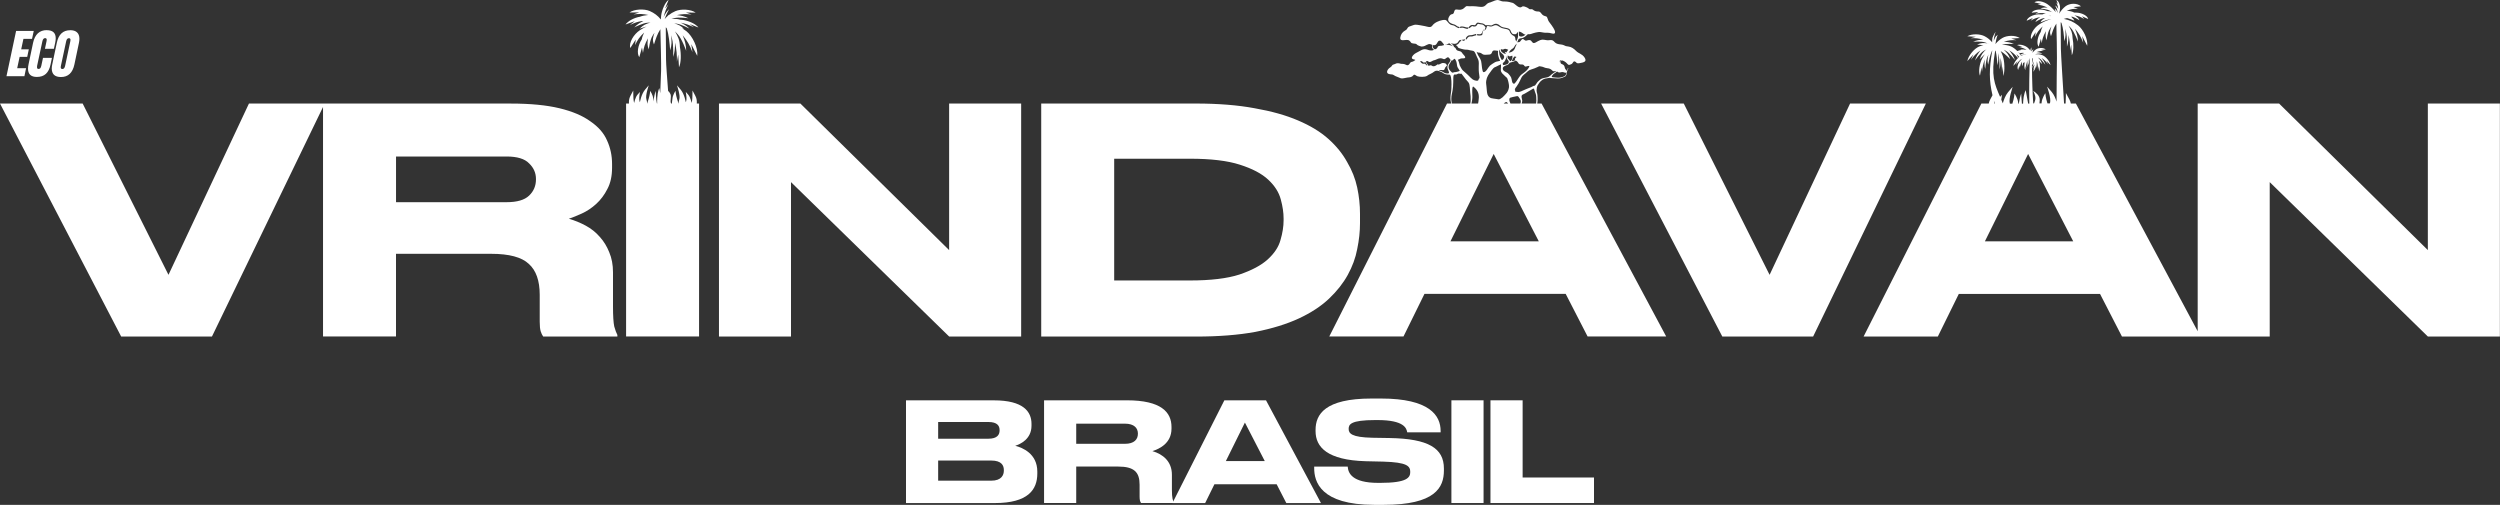 <?xml version="1.0" encoding="UTF-8"?> <svg xmlns="http://www.w3.org/2000/svg" id="_Слой_2" data-name="Слой 2" viewBox="0 0 800 161.55"><rect x="0" y="0" width="800" height="161.55" fill="#333333" stroke="none"/><defs><style> .cls-1 { fill: #fff; } </style></defs><g id="_Слой_1-2" data-name="Слой 1"><g><path class="cls-1" d="M656.57,3.85c.28.14.21.06.21.05-.07-.02-.14-.04-.21-.05ZM658.38,4.18c.03.2.04.12.04.12-.01-.04-.03-.08-.04-.12ZM655.47,4.96c.22.05.45.11.68.18.08,0,.17-.02.26-.02-.14-.02-.37-.05-.74-.12-.06-.02-.13-.02-.2-.03ZM209.16,6.03h.02s-.02,0-.03,0h.01ZM655.73,7.59l.02-.02s0,0,0-.01c0,0-.02.02-.03.03ZM468.17,8.5c-1.18-.18-1.43.54-.71.4.81-.14.8.07,1.59.25.4.11.76.2.83-.25-.02-.09-.05-.09-.13-.11-.63-.04-.45.04-1.12-.2-.18-.04-.29-.07-.47-.09ZM208.63,9.35l.02-.02s0-.01.01-.02c-.01.01-.02.02-.04.04ZM474.67,9.78s.33-.61.14-.38c-.72.85-.33,1.71-1.7,1.55-.47-.05-.47-.18-.42.36.24.02.47.07.71.07.22.02.89-.09.94-.29.14-.5,0-.63.33-1.31ZM486.02,10.12c.02.25.04.5.05.88.02.41,0,.58.43.67.63.13,1.2-.18,1.68-.61-.25.02-.4-.05-.65-.23-.74-.58-1.21-.74-1.52-.7ZM472.24,10.9c-.15.02-.25.05-.38.09-.18.05-.34.11-.53.16-.8.29-1.21-.13-1.87.52l-.16.16c-.33.34-.27.94-.18.88.54-.4.45-.97,1.36-1.04.76.02.8-.07,1.5-.29.13-.04.22-.05.33-.07h.09c0-.07,0-.13-.02-.2,0-.09,0-.14.02-.22h-.16ZM468.73,12.48c-.38.25-.6.25-1.05.25.2.14.62.45.89.32.11-.07.18-.43.16-.58ZM473.89,7.42c-.47-.02-.98-.38-1.34-.02-.63.63-.18.79-1.21.59-1.16-.22-2.08,1.82-.74.72.78-.63.34-.36.76-.27l.31.05c1.05.09.92-.9,1.38-.86.4.05.58.18,1.14.2.6.02.74.49,1.12.81.16.13-.31,1.06-.36,1.26.4-.41.65-.58.78-1.19.22-.95.94.18,2.01-.4,1.3-.7,1.7.2,2.88.67.83.32,2.12.22,2.45.97.29.68.05.4.54.96.65.74,1.14.4,1.29,1.37.02.36-.02.34.16.68.07.13.09.25.09.36.13-.2.24-.4.31-.59.38-.9.34-1.24.31-2.25,0-.07,0-.13-.02-.2v-.05c-.29.22-.43.63-.76.72-.14.02-.87-.02-.96-.11-.27-.29-.45-.47-.58-.86-.43-1.49-2.34-.7-3.46-1.76-.63-.59-1.3-.83-2.12-.38-.81.45-.51.31-1.45.22-.36-.05-.87.04-1,.02-.29-.04-.33-.58-1.52-.65ZM636.03,13.87c.34.1.26.02.26.02-.09,0-.18-.02-.26-.02ZM463.8,13.85c-.53.11-.92.58-1.39.49l.02.04c.85-.13,1.68,0,2.48.43-.11-.16-.27-.29-.49-.43-.2-.14-.42-.32-.62-.52ZM461.83,13.94c-.36-.41-.69-1.1-1.32-.9-.14.04-.2.09-.29.2-.42.49-.51,1.33-1.49,1.22-.07-.02-.15-.04-.24-.05-.07.38-.11.68.18.99.27.29.42.5.78.31.92-.47.24-.92,1.3-1.04.43-.02.53.02.96-.13.13-.04.25-.07.38-.11-.04-.09-.05-.2-.09-.31-.05-.05-.11-.11-.18-.18ZM485.3,13.92c-.2.31-.4.59-.63.86-.18.41-.49.72-.89.92-.15.13-.29.23-.43.38-.2.22-.4.49-.56.79h.02c1.03-.16,1.78-.7,2.06-1.69.07-.27.24-.47.34-.74.05-.18.09-.34.09-.52ZM645.9,16.79s.05.06.08.09l.28-.17-.36.07ZM482.66,15.92c-.45-.11-.87-.43-1.29-.25-.53.27-.47.2-1.03.07-.15-.04-.09.58.16.83.29.27.98.79,1.34.59.02-.02.04-.04.05-.07-.16-.14-.31-.29-.38-.54.16.07.36.16.56.23.04-.07.07-.14.09-.2.04-.04.05-.07.07-.11.13-.22.27-.4.42-.56ZM645.26,17.3h0l-.02-.02v.02ZM647.44,16.9c-.48.01-.88.06-1.32.17.12.16.23.31.34.48.39-.24.75-.39,1.22-.55-.08-.03-.16-.06-.24-.09ZM648.49,17.4c-.49-.06-1.33.15-1.91.31.03.05.06.1.09.15.07-.04.14-.07.2-.09.54-.22,1.08-.35,1.62-.37h0ZM645.27,17.31l.58,1.15c.1-.09.2-.18.31-.26l-.88-.9h0ZM651.07,18.69h0s0,0,0,0h0ZM647.07,18.69s0,.02.02.04c.02-.03.05-.07.07-.1-.03.02-.06.04-.09.06ZM648.06,18.71s-.02.06-.03.09c0,0,.02-.02.02-.02.05-.1.01-.07,0-.07ZM479.85,15.85c-.34.88.07,2.32.56,3.1.07.09.13.2.2.29.33-.16.62-.43.72-.99v-.11c-.13-.59-.42-.77-.85-1.15-.76-.65-.36-.68-.63-1.13ZM482.57,17.76c-.07.23-.18.41-.16.63.04.36.25.47.45.67.13.14.24.34.38.47.07.04.15.05.24-.04.45-.41.58-1.1.47-1.67-.09.02-.2.04-.31.07-.56.22-.72.23-1.07-.13ZM484.68,18.03c-.25.38-.2.22-.38.4,0,.03-.54,1.05-.54,1.06.04.23,1.03-.14,1.14-.2-.2-.29-.18-.45.04-.72.53-.63.52-.13-.25-.54ZM499.39,19.21c-.47-.18-.22,1.64.02.14,0-.07.02-.09-.02-.14ZM650.28,18.63c-.03.48-.05,1.12-.06,1.85.16-.6.29-1.22.25-1.81l-.02.05s-.07-.09-.11-.13c-.02.01-.04.02-.06.04ZM482.4,17.58c-.05.11-.11.22-.15.33-.54,1.24-.52,1.67-1.36,2.3.02.16,0,.4.05.5.11.23.8,0,1.07-.07.16-.05.36-.11.53-.27.13-.13.2-.23.24-.41.07-.34-.13-.61-.29-.77-.16-.16-.29-.32-.33-.65,0-.2.04-.32.13-.54.07-.16.09-.29.11-.42ZM455.22,19.77c-.34-.27-.51-.25-.78-.14.13.25.35.47.58.63.49.34.92-.11,1.14.27.18.29.34.4.63.47-.14-.31-.27-.5-.43-.77-.09-.16-.16-.29-.24-.38-.14.09-.29.18-.51.2-.09,0-.31-.22-.4-.27ZM650.78,19.66c-.16.54-.25.84-.57,1.26v.9c.11-.26.55-1.3.56-1.85,0-.11,0-.2.01-.26,0-.02,0-.04,0-.05ZM22.05,12.22c-.45,0-.75.34-.88,1.01l-1.68,7.83c-.04.17-.06.31-.06.43,0,.4.18.6.53.6.44,0,.73-.34.88-1.03l1.66-7.83c.04-.18.06-.33.06-.45,0-.38-.17-.56-.51-.56ZM479.18,16.24c-.43,0-1.45-.38-1.67.36-.22.68-.53.9-1.29.88-.78-.02-1.3.27-2.01-.29l-.24-.16c-.65-.41-.85.05-1.36-.43-.29-.31.33,1.01.36,1.04.62,1.1,1,1.39,1.12,2.74.04.45.22,2.48.56,2.7.91.13,1.43-1.4,2.15-2.09.38-.36.96-.68,1.38-.95.49-.31.89-.38,1.39-.47.18-.04.33-.07.49-.13-.13-.25-.25-.45-.36-.74-.24-.67-.36-1.17-.36-1.89.02-.4.18-.58-.18-.58ZM465.56,18.84c-.07-.02-.15-.02-.18,0-.29.11-.52.7-.94.5-.09.25-.18.49-.36.74-.33.49-.52.74-.54,1.35-.02.45.27.97.62,1.3.14.14.27.31.4.41.29.25.47.02.8-.04.15-.04.38-.04.56-.05.25-.04.47-.09.71-.18.16-.05.34-.14.51-.2-.13-.2-.23-.41-.4-.63-.54-.79-.42-.83-.6-1.85-.07-.49-.29-.97-.56-1.35ZM464.02,18.93c-.6-.86-.76-.68-1.5-.14-.76.58-.92-.79-2.95.27-.58.29-.74.14-1.29.49-1.3.81-1.2-.38-1.85.07-.24.18-.18.11.09.52.2.29.4.65.58.9.47-.02.72-.31,1.05-.04.83.67,1.88-.49,1.94-.43.42.38,1.03-.52,1.81-.4.72.11.62,0,1.12.67.13-.11-.05.2-.13.29-.49.5-.34.32-.63.99-.05.11-.07.13-.14.22-.18.14-.49.11-.71.07-.29-.04-.78-.05-1.03.13.02.02.6.14.67.16.18.07.33.14.49.22.54.25.74.52,1.39.58.54.04.92.05.69-.56-.18-.49-.47-.94-.45-1.46.04-.58.22-.94.58-1.39.25-.36.34-.59.45-.92-.02-.02-.04-.05-.07-.07-.04-.05-.07-.11-.11-.16ZM10.25,12.43h-2.75l-.72,3.35h2.44l-.51,2.42h-2.43l-.78,3.62h2.84l-.53,2.57H2.07l3.08-14.49h5.65l-.55,2.53ZM22.47,9.66c.96,0,1.69.23,2.18.7.51.47.76,1.15.76,2.05,0,.4-.05.83-.14,1.27l-1.46,6.94c-.57,2.69-2.01,4.03-4.31,4.03-.96,0-1.7-.23-2.2-.68-.49-.47-.74-1.15-.74-2.05,0-.38.05-.81.16-1.3l1.46-6.94c.56-2.68,1.99-4.01,4.29-4.01ZM14.97,9.66c1.91,0,2.86.86,2.86,2.59,0,.38-.05.84-.16,1.38l-.43,1.99h-2.86l.51-2.42c.04-.18.06-.34.06-.47,0-.35-.17-.53-.51-.53-.44,0-.73.34-.88,1.01l-1.68,7.83c-.03.1-.04.25-.04.43,0,.4.16.6.49.6.22,0,.4-.08.55-.23.14-.17.25-.42.33-.76l.55-2.57h2.86l-.45,2.14c-.27,1.32-.77,2.32-1.48,2.98-.71.66-1.68.99-2.9.99-.94,0-1.64-.22-2.12-.66-.47-.44-.7-1.1-.7-1.97,0-.47.05-.93.16-1.38l1.46-6.94c.29-1.34.8-2.34,1.54-3.02.74-.68,1.69-1.01,2.84-1.01ZM499.28,23.16c-.74.2-.94-.4-1.09-.25-.4.38-.6.47-1.03.76-.2.16-.71.76-.58.97.07.11,1.74.22,1.97.23.65.02,1.45-.16,2.14-.52.38-.18.47-.67.51-.95.02-.07.02-.14.04-.18-.2.11-.51.04-.72-.04-.27-.09-.31-.11-.63-.13q-.31.02-.6.11ZM467.34,12.75c-.89.22-.49,1.28-2.03,1.28-.42-.04-.71-.11-1.1-.18.11.07.24.16.4.25.36.22.56.54.65.9.25.16.51.31.62.61.38.99,1.34.41,1.94,1.24.29.41.24.4.65.81.54.58.62,1.04-.31,1.01-1.12-.04-1.01.38-1.65.45.16.27.29.58.38.92.27,1.04.14.78.63,1.66.47.86.74.95,1.34,1.49.42.4.78.65,1.19,1.1.36.38.78.81,1.21,1.12.42.32,1.79.74,1.88.09.09-.76.53.25.16-1.91-.02-.13-.04-.25-.05-.38-.02-.23-.04-.45-.05-.68-.04-.81.02-1.53.02-2.32-.02-.85-.18-1.17-.56-1.91-.23-.45-.32-.76-.52-1.19-.47-1.04-.85-.81-1.67-1.01-.89-.2-.69-.22-1.59-.22-.36,0-1.97-.41-2.19-.58-.31-.25-.16-.49-.81-.88,1.07-.25,1.09-1.08,1.54-1.24.47-.2.36.14-.07-.43ZM485.28,19.52c-.34-.18-.18-.13-.62.07-.31.14-.54.23-.87.29-.09.02-.2.04-.29.07-.71.18-.49.45-.91.7l-.2.11c-.38.18-1.12.34-1.41.79l-.04.09c-.14.5.04.77.27.99.2.18.38.29.63.41.36.18.67.33.94.67.24.29.6.67.76,1.03.33.68.15,1.98.96,2.07.36-.09,1.3-1.62,1.5-1.94.65-1.01,1.07-1.15,1.99-1.86.58-.45,1.09-1.03,1.38-1.69.22-.5-.94-.02-1.11-.02-.62.04-.36-.72-1.36-.67-1.23.05-.8-.63-1.65-1.12ZM493.16,21.27c-.78-.09-.51-.14-1.23.22-.67.32-1.23.52-1.96.74-.54.16-.76.29-1.18.67-.74.79-1.49,1.04-1.97,2.02-.31.61-.54,1.19-.89,1.8-.11.18-.22.34-.33.5-.05.09-.11.18-.18.29-.14.18-.91,1.15-.62,1.21.2.05-.02.2-.02.4.05.29.8.32,1.07.34.47,0,1.39-.43,1.96-.7.52-.25.9-.36,1.41-.58.54-.22.85-.29,1.36-.61.42-.29.4.22.98-.68.13-.2.18-.31.33-.49.07-.07.13-.14.18-.22,1.18-1.21,1.52-1.12,2.99-1.42.96-.22,1.18-.86,2.05-1.39,1.67-.99.34-.49.04-.56-.6-.13-.58-.85-2.06-.99-.91-.09-1.14-.45-1.92-.54ZM480.32,20.58c-.38.18-.76.32-1.14.54-.98.58-.89.13-1.81,1.31-.29.36-.56.72-.81,1.12-.31.49-.38.5-.63,1.12-.05.11-.09.22-.13.31-.38,1.35-.27,1.4-.13,2.74.22,1.93-.02,3.65,2.28,3.83,1.72.14,1.56.63,2.86-.4,1.03-1.03,1.79-1.64,2.05-3.13,0-.09,0-.18.02-.25.02-.54-.02-.58-.09-1.01-.05-.36-.14-.68-.24-1.03-.29-1.12-.4-.76-.98-1.41-.29-.34-.63-.56-.92-.9-.58-.79-.36-1.08-.33-2.23,0-.2.02-.41,0-.61ZM641.16,15.87c1.06,1.02,1.54,1.48,2.12,3.05-.96-.91-1.96-1.9-3.07-2.58.25.47.48.99.68,1.56.58,1.66.72,4.72.19,6.42l-.2-3.11-.25,1.91c0-1.82-.1-2.88-.44-4.61,0,1.48-.03,2.35-.33,3.75,0-.03.05-3.13-.3-4.43-.11-.42-.17-.69-.21-.86.13,1.59.2,2.3-.15,3.92-.14-1.56-.25-3.22-.61-4.69-.05.03-.1.06-.15.09-1.38,8.04-.19,10.59,1.59,14.7l.6-.67s-.14.77-.22,1.57c.16.38.32.77.49,1.18.28-1.03.81-2.51,1.66-3.54,1.38-1.65,1.49-1.72,1.5-1.72-.01.04-1.37,3.81-.93,5.22.01.05.03.09.04.14h.79c.24-.82.49-1.72.55-2.22.12-1.04.12-1.05.12-1.04,0,0,1.06,1.53,1.19,2.95,0,.1.02.21.03.32h.17c.01-.09.03-.19.05-.29.36-2.12.72-2.97.72-2.97,0,0,.08,1.84.22,3.25h.38c0-.22.02-.45.03-.7.16-2.49.79-3.59.8-3.61,0,.04.55,2.82.79,4.3h.37c-.11-3.79.02-11.79.19-14.55v-.04c-.26.71-.29,1.52-.34,2.28-.27-.71-.25-1.03-.2-1.75.04-.15,0-.12,0-.12,0,.04,0,.08,0,.12-.02.08-.05.2-.11.4-.18.59-.07,1.99-.07,1.99-.23-.61-.28-1-.32-1.66-.18.79-.21,1.26-.16,2.07l-.22-.84-.05,1.39c-.3-.55-.37-1.45-.25-2.18-.04-.16-.06-.3-.06-.44-.14.14-.28.28-.42.43-.13.51-.18.99-.18.99-.09-.23-.14-.43-.17-.63l-.04.04s.02-.07.03-.1c-.02-.26,0-.53.06-.88-.46.81-.61,1.29-.73,2.08l-.14-.79-.39,1.39c-.45-.65-.12-2,.58-2.82.16-.19.33-.37.51-.54l-.08-.08c-.71.55-1.15,1.03-1.76,1.87l.55-1.2-1.35,1.5c.17-.87.79-1.83,1.5-2.51-.89-1.07-1.59-1.7-2.81-2.49.87,1.09,1.34,1.78,1.84,3.14-.02-.02-1.79-2.37-2.91-2.95-.35-.18-.57-.31-.71-.39ZM638.06,32.18c.01.34.03.67.05.96h.21c-.09-.32-.18-.64-.27-.96ZM490.64,28.33c-.07.02-.4.25-.49.31-.67.38-1.3.79-1.97,1.17-.11.07-.23.13-.36.2-.2.11-.44.2-.62.29-.38.22-.34.68-.25,1.06.16.68.24.83.05,1.53-.02.09-.05.18-.08.25h4.63c.04-.33.08-.65.08-.97-.02-.65,0-1.68-.25-2.27-.11-.29-.22-.5-.29-.83-.05-.18-.18-.79-.45-.74ZM485.59,30.76c-.09-.02-.56.07-.67.11-.56.11-1.14.22-1.67.41-.24.13-.25.38-.27.61-.01.38.16.84.37,1.24h3.19c.22-.65.16-1.02-.26-1.64-.14-.22-.42-.7-.69-.74ZM482.24,32.76c-.2-.14-.25-.18-.45-.05-.27.16-.48.29-.61.43h1.43c-.13-.15-.25-.28-.37-.38ZM471.54,27.75c-.09-.05-.15-.07-.24.02-.2.22-.2,1.44-.18,1.76.04.52.05.95.04,1.46,0,.45-.06.77-.11,1.22-.05.3-.11.62-.19.92h2.13c.04-.24.08-.48.12-.7.25-1.64.2-2.88-1-4.16-.14-.13-.45-.43-.58-.52ZM467.03,23.55c-.56-.11-.76.34-1.18.31-.11,0-.24-.04-.33-.04-.05,0-.09,0-.13.04-.31.16-.33.74-.33,1.03.02.99-.05,1.93-.09,2.92-.04.74-.24,1.59-.38,2.32-.11.49-.15.85-.16,1.35-.04.47.02.76.09,1.22.03.16.05.3.07.43h5.9s0-.03,0-.04c.09-.41.11-.63.13-1.04.05-.83-.05-1.67-.16-2.48-.07-.54-.05-1.03-.11-1.55-.05-.58-.13-1.33-.53-1.76-.27-.29-.51-.54-.76-.86-.47-.59-.92-1.24-1.39-1.84-.05,0-.09,0-.13.02-.25.07-.29.04-.53-.02ZM126.73,64.7h35.37c3.34,0,5.75-.7,7.21-2.1,1.47-1.4,2.2-3.14,2.2-5.21v-.1c0-1.94-.73-3.61-2.2-5.01-1.4-1.47-3.81-2.2-7.21-2.2h-35.37v14.63ZM635.17,77.22h28.26l-14.43-27.96-13.83,27.96ZM464.15,77.22h28.26l-14.43-27.96-13.83,27.96ZM356.54,89.75h24.25c6.61,0,11.89-.63,15.83-1.9,3.94-1.34,6.95-2.94,9.02-4.81,2.14-1.94,3.51-4.01,4.11-6.21.67-2.27,1-4.38,1-6.31v-.6c0-1.87-.3-3.91-.9-6.11-.6-2.27-1.94-4.38-4.01-6.31-2.07-1.94-5.11-3.54-9.12-4.81-3.94-1.27-9.25-1.9-15.93-1.9h-24.25v38.98ZM657.99,0c.71.18,1.26,1.44,1.22,2.54-.02.6-.12,1.21-.28,1.83.55-.94,1.22-1.72,2.01-2.34,1.33-1.04,3.7-1.15,4.99,0l-2.43.22,1.46.6c-1.41-.09-2.24.02-3.6.6.97.06,1.6.16,2.42.59.22,0,.44,0,.66,0,1.7.04,3.57.96,3.78,2.05l-1.98-.89.71.89c-1.01-.62-1.71-.91-3.12-1.19.82.51,1.25.84,1.61,1.6-.02-.01-1.59-1.07-2.75-1.25.14.07.29.16.46.26-.1.02-.22.03-.32.05.44.24.72.51.99,1.06-.74-.3-1.51-.62-2.36-.84-.35.07-.7.16-1.05.27,1.67.28,3.19.97,4.57,2.06,1.69,1.33,3.19,4.41,2.93,6.54l-1.61-3.1.34,2.14c-.75-1.88-1.34-2.93-2.64-4.49.61,1.53.89,2.46.94,4.11,0,0-1.19-3.28-2.32-4.41-.35-.35-.57-.58-.7-.74.87,1.55,1.27,2.25,1.32,4.15.37,1.89.33,4.16-.25,5.35l-.21-3.34-.36,1.87c.02-1.9-.08-3.05-.5-5.01-.02,1.55-.08,2.44-.5,3.75,0,0,.11-3.24-.31-4.76-.13-.48-.21-.78-.25-.97.15,1.71.22,2.48-.26,4-.17-1.92-.31-3.97-.93-5.88-.08-.07-.16-.14-.25-.2.02,2.3.06,6.66.06,8.44,0,1.4.71,12.69,1.02,17.58h.49c.1-1.21.1-3.36.1-3.38l1.12,2.09c.23.43.38.87.46,1.29h1.62l38.97,72.86V33.13h26.05l47.6,46.9v-46.9h23.05v74.55h-23.05l-50.6-49.4v49.4h-47.29l-7.01-13.63h-45.19l-6.71,13.63h-23.75l37.68-74.55h2.36c.09-.43.23-.87.47-1.3l.73-1.36c-1.12-4.75-1.11-8.3-.09-14.2l-.02-.14c-.69,1.48-.98,3.07-1.29,4.56-.31-1.24-.18-1.86.09-3.24.12-.34.05-.25.05-.25-.02.09-.03.17-.05.25-.06.15-.15.4-.32.78-.53,1.21-.7,3.83-.7,3.83-.28-1.08-.26-1.8-.14-3.05-.55,1.57-.75,2.49-.89,4.03l-.17-1.52-.48,2.69c-.55-1.26-.15-3.88.7-5.47.27-.5.56-.97.87-1.41-.57.52-1.12,1.09-1.66,1.64.53-1.6,1-2.08,2.03-3.13.3-.2.19-.2.19-.2-.07.07-.13.13-.19.2-.13.09-.35.23-.7.42-1.11.62-2.82,3.06-2.82,3.06.46-1.39.91-2.09,1.75-3.21-1.35.94-2.04,1.66-3.07,3.03l.8-1.72-1.95,2.14c.37-1.88,2.25-4.05,3.82-4.69.44-.18.88-.31,1.33-.4-.69-.1-1.37-.16-2.04-.22,1.37-.58,1.99-.52,3.36-.39-.15-.05-.38-.12-.74-.26-1.15-.45-3.85-.25-3.86-.25,1.19-.51,1.94-.6,3.23-.66-1.52-.44-2.45-.53-4.02-.46l1.63-.45-2.71-.17c1.44-.87,4.1-.79,5.58,0,.94.5,1.73,1.15,2.37,1.93,0-.54,0-1.13.1-1.45.2-.69,1-1.93,1-1.93,0,0-.5,1.65-.55,2.29q-.05.64-.05.64s.4-1.15.72-1.47c.32-.32.55-.5.56-.5,0,.01-.4.97-.56,1.97-.06.39-.12.74-.18,1.02.61-.78,1.35-1.42,2.21-1.94,1.48-.89,4.14-.97,5.58,0l-2.71.18,1.64.51c-1.58-.08-2.51.02-4.02.5,1.29.06,2.04.17,3.23.73-.03,0-2.68-.22-3.84.27.9-.05,1.8.09,2.71.42.72.26,1.52.84,2.21,1.56.41-.17.85-.29,1.29-.35-.23-.05-.4-.08-.4-.08.8-.16,1.28-.1,2.09.06-.9-.54-1.47-.75-2.46-.95l1.07-.05-1.68-.54c.99-.37,2.65.11,3.49.89.29.27.54.56.77.86.02-.06.05-.12.08-.18-.08-.34-.17-.67-.17-.67,0,0,.13.22.26.47.18-.38.39-.73.39-.74,0,.01-.15.56-.25,1.04.05.11.09.22.12.31,0,0,0,.02,0,.02.07-.15.14-.3.21-.37.2-.22.35-.34.35-.34,0,.02-.21.56-.32,1.18.31-.42.66-.76,1.06-1.06.85-.62,2.38-.68,3.21,0l-1.56.13.94.35c-.9-.05-1.44.01-2.32.35.74.05,1.17.12,1.86.51,0,0-1.56-.16-2.22.19-.04.02-.07.04-.1.05.76-.14,1.53-.06,2.31.24,1.05.4,2.33,1.87,2.61,3.17l-1.34-1.45.56,1.18c-.71-.93-1.18-1.41-2.09-2.04.57.76.89,1.24,1.21,2.2,0,0-1.17-1.65-1.92-2.06-.23-.13-.38-.21-.47-.27.7.71,1.02,1.03,1.4,2.14-.35-.35-.71-.73-1.09-1.07.41.95.49,2.51.07,3.4l-.16-1.73-.2,1.06c0-1.01-.08-1.6-.36-2.56,0,.82-.02,1.3-.27,2.08,0,0,0-.24,0-.57-.15.69-.49,1.43-.92,1.83l.42-1.33-.48.73c.23-.57.37-.96.46-1.46-.01-.09-.02-.19-.04-.28-.2.44-.37.75-.71,1.17,0,3.56.19,8.49.4,11.29h.26c.24-.59.44-1.2.44-1.64,0-1.17-.71-2.34-.72-2.35.02,0,1.44.79,1.91,1.96.27.65.17,1.35.1,2.03h.66c.01-.11.02-.22.03-.32.12-1.41,1.19-2.95,1.19-2.95,0,0,.02.11.12,1.04.06.51.3,1.4.55,2.22h.79s.03-.09.04-.13c.44-1.41-.94-5.22-.94-5.22,0,0,.06,0,1.5,1.72.73.88,1.22,2.1,1.53,3.07.02-4.28.07-12.16.12-13.97.04-1.76-.1-7.62-.19-11-.87,1.32-1.29,2.71-1.72,4.03-.48-1.2-.28-1.79.15-3.12.19-.33.08-.24.08-.24-.03.08-.05.16-.08.24-.09.15-.23.38-.48.75-.79,1.16-1.06,3.66-1.06,3.69-.42-1.04-.39-1.73-.22-2.93-.85,1.51-1.14,2.4-1.35,3.87l-.26-1.46-.73,2.58c-.75-1.08-.34-3.2.67-4.73.09-.57.3-1.1.63-1.79-1.26,1.2-1.8,1.97-2.44,3.32l.18-1.48-1.46,2.26c-.44-1.39.89-3.63,2.59-4.72,1.18-.76,2.48-1.34,3.92-1.72-1.35.16-2.46.64-3.52,1.06.35-.72.73-.97,1.44-1.28-.08,0-.16.01-.25.02.05-.05.09-.09.14-.13-.04,0-.08,0-.12.02-1.17.14-2.82,1.25-2.83,1.26.37-.76.79-1.09,1.61-1.6-1.41.28-2.12.57-3.12,1.19l.71-.89-1.98.89c.21-1.08,2.09-2.01,3.78-2.05.41,0,.81,0,1.23.03.31-.15.66-.25,1.12-.36-1.43-.16-2.2-.1-3.34.19l.95-.63-2.16.25c.54-.97,2.61-1.28,4.24-.81.28.08.55.17.83.28.41-.01.83.1,1.45.27-.13-.06-.33-.17-.64-.36-1.01-.59-3-.7-3.03-.7.76-.38,1.31-.39,2.27-.3-1.29-.62-2.03-.82-3.21-.93l1.11-.28-2.12-.48c.84-.73,2.9-.34,4.26.65.95.68,1.81,1.52,2.59,2.51-.11-.39-.24-.75-.36-1.11.57.31.68.63.92,1.33-.01-.09-.03-.24-.04-.49-.05-.77-.74-1.9-.74-1.9.49.27.7.56,1.01,1.12-.13-.93-.3-1.4-.67-2.08l.56.5-.51-1.32ZM566.27,87.95l25.75-54.81h24.25l-36.07,74.55h-29.06l-38.78-74.55h26.45l27.46,54.81ZM477.12.67c.89-.27,1.68-.88,2.55-.59.98.31.78.4,1.92.4.72-.02,1.81.22,2.5.45.72.23,1.94,1.98,2.88,1.26.47-.38,1.07-.02,1.61.18.63.25.71.67,1.23.59.89-.11.67.34,1.5.59,1.03.32,1.2-.22,1.94.79.85,1.17,1.61.51,1.88,1.35.29.9.31.97.91,1.75.43.56,1.81,2.38,1.56,3.06-.09.16-.13.22-.33.27-.45.09-1.3-.32-2.03-.29-1.1.04-1.27-.07-2.28-.22-.78-.13-2.24.32-3,.59-.56.2-.98,0-1.14.16-.4.36-.51.5-.96.83-.58.34-.72.34-1.36.45-.25.04-.49.11-.62.38l-.02.04c-.05.13-.09.25-.15.38-.05.14-.13.29-.2.43.22-.02.44.02.65-.05.29-.09.49-.47.69-.7.4-.49.58-.29,1.01.05.34.22.42.25.8.11,1.5-.43,1.32.49,1.97.81.4.18,1.2-.38,1.54-.58,1.23-.63,1.41-.52,2.66-.32,1.03.18,1.63-.32,2.35.32l.31.32c.85.9,2.01.58,2.9.97.81.36.54.32,1.47.43,1.01.13,1.77.67,2.46,1.39.85.9,1.92.9,2.74,2.14.92,1.4-.44,1.57-1.47,1.78-1.25.29-1.11-.38-1.67-.52-.61-.16-.45.61-1.19.9-.42.09-.6.34-.87.13-.47-.32-.49-.63-1.25-1.06-.16-.09-.6-.31-.8-.32-.31-.02-.54.67-.4.88.31.5,1,.23,1.27,1.21.09.83.43.72.69,1.31l.02-.09.05-.16c.25-.79.53-.85.42-.65-.25.43-.23.52-.38.97-.16.41-.09.65-.2,1.03-.11.34-.2.56-.58.74-1.3.58-1.72.63-3.1.5-.2-.02-1.16-.05-1.32-.09-.63-.13-.45-.04-1.05.05-.27.04-.54.09-.82.14-.52.13-1.34.65-1.77,1.26-.24.31-.4.58-.6.9-.24.47-.34,1.1-.34,1.62s.11.65.22,1.1c.11.52.16,2.05.07,2.59-.03.17-.05.33-.07.49h1.38l39.88,74.55h-25.15l-7.01-13.63h-45.19l-6.71,13.63h-23.75l37.68-74.55h1.32c-.05-.35-.12-.67-.19-1.03-.05-.43-.04-1.19.02-1.64.05-.52.14-1.03.2-1.55.05-.47.05-.85.05-1.31,0-.2.02-.36.02-.56,0-.67-.02-1.62-.14-2.25-.07-.29-.16-.9-.54-.92-.16.02-.24.04-.4.02-.52-.04-.94-.11-1.38-.38-.23-.16-.42-.29-.69-.43-.18-.09-.34-.16-.54-.22-.69-.23-1.14-.4-1.78.02-.43.34-.78.56-1.29.79-.63.27-.56.29-1.09.63-.65.41-2.43.36-3.11.09-.43-.18-.89-.68-1.12-.4-.58.74-1.09.74-1.99.83-.69.07-1.52.4-2.12.25,0,0-1.63-.65-1.72-.7-1.12-.59-.49-.45-1.81-.61-1.56-.22-.78-1.64.13-2.18.67-.4.43-.79,1.1-.95.65-.14.74-.45,1.47-.38.63.05.63.22,1.48.2,1.12.09,1.29.86,2.01.13.04-.05.07-.11.13-.18.49-.86.72-.4,1.38-.86.2-.14.33-.27.47-.34-.05-.05-.11-.09-.2-.11-.47-.09-1.14-.23-.87-.86.07-.2.24-.4.38-.58.6-.65,1.2-.79,1.94-1.24,1.07-.63,1.67-.9,2.97-.38.45.16,1.29.22,1.7-.07-.2-.45-.76-.31-.56-1.42.02-.05.04-.13.05-.18-.42-.14-.83-.34-1.16-.23-.52.18-.8.34-1.29.59-.31.16-.71.2-1.07.18-.11,0-.96-.32-1.11-.4-.52-.34-.34-.49-1.12-.54l-.25-.02c-1.01-.09-.72-.45-1.34-.94-.91-.7-3.15.7-2.88-1.06.14-.92.69-1.71,1.52-2.16,1-.5.51-1.08,1.63-1.37.61-.16,1.05-.47,1.67-.5.45-.04,2.59.36,3.08.47.89.18,1.76.63,2.34-.18.69-.97,2.08-1.55,3.22-1.76,1.47-.25,1.3.25,2.08,1.03.71.72.96.47,1.65.74.29.09,1.54,1.17,1.68.67.09-.36-.27-.23-.63-.45-.69-.43-.44-.43-1.3-.68-1.21-.36-2.08-1.03-1.38-2.34.78-1.51,1.34-.23,1.68-1.73.38-1.48,1.69.29,3.21-1.15.92-.86.63-.49,1.76-.52.83-.04,1.21-.02,2.03.04,1.07.09,2.15.47,2.99-.31.81-.77.65-.72,1.78-1.04ZM382.59,33.13c7.21,0,13.49.5,18.84,1.5,5.41.94,10.05,2.24,13.93,3.91,3.94,1.67,7.18,3.64,9.72,5.91s4.54,4.74,6.01,7.42c1.54,2.61,2.61,5.31,3.21,8.12.6,2.81.9,5.61.9,8.42v3.01c0,2.67-.3,5.44-.9,8.32-.53,2.81-1.54,5.54-3.01,8.22-1.47,2.67-3.47,5.21-6.01,7.62-2.54,2.4-5.75,4.51-9.62,6.31s-8.52,3.24-13.93,4.31c-5.41,1-11.76,1.5-19.04,1.5h-49.5V33.13h49.4ZM303.72,80.03v-46.9h23.05v74.55h-23.05l-50.6-49.4v49.4h-23.05V33.13h26.05l47.6,46.9ZM212.93,2.6l.94-1.18c-.71,1.39-1.07,2.31-1.5,4.01.58-1.13.96-1.76,1.73-2.49,0,.02-.98,1.8-1.4,3.17.28-.34.58-.65.9-.94.13-.15.27-.3.44-.46l-.05.13c.63-.51,1.34-.93,2.13-1.27,1.79-.77,4.9-.64,6.51.47l-3.18-.04,1.87.65c-1.83-.21-2.93-.19-4.74.18,1.49.17,2.37.34,3.72,1.02,0,0-3.15-.46-4.54-.04-.43.13-.71.2-.89.24,1.17-.02,1.87-.04,2.77.25.12,0,.23.01.35.02,1.94.12,4.63,1.25,5.52,2.49l-2.78-1.1,1.34,1.04c-1.51-.75-2.49-1.11-4.25-1.49,1.24.61,1.92,1.01,2.79,1.89-.02,0-2.56-1.35-3.97-1.56-.45-.07-.73-.12-.9-.15,1.45.53,2.1.76,3.11,1.78-.2-.07-.41-.15-.61-.22.47.29.93.61,1.39.97,2.01,1.61,3.79,5.33,3.49,7.9l-1.92-3.74.4,2.59c-.89-2.28-1.59-3.54-3.14-5.43.73,1.85,1.07,2.97,1.12,4.97,0,0-1.41-3.97-2.75-5.33-.42-.42-.67-.7-.83-.89,1.04,1.87,1.51,2.72,1.57,5.01.43,2.29.39,5.03-.29,6.47l-.25-4.04-.42,2.26c.03-2.3-.09-3.69-.59-6.07-.02,1.87-.1,2.94-.59,4.54,0,0,.13-3.92-.37-5.76-.16-.58-.25-.95-.3-1.18.18,2.07.26,3-.31,4.84-.2-2.32-.37-4.8-1.11-7.11-.1-.08-.19-.17-.29-.25.03,2.78.08,8.37.08,10.22,0,1.44.36,6.28.66,10.11.29.27.58.62.75,1.02.39.98-.2,2.09.19,3.01,0,0,0,0,0,.01h.25c.08-.51.16-1.09.21-1.6.1-1.17.96-2.44.97-2.46,0,0,0-.05.1.87.08.77.66,2.59.86,3.19h.04c-.01-.24,0-.7.24-1.45.35-1.17-.75-4.31-.77-4.36,0,0,.11.07,1.23,1.43,1.17,1.42,1.58,3.91,1.59,3.95,0,0,.11-.03.21-.77.1-.77-.2-2.49-.21-2.51,0,0,.05.06.77.87.77.87,1.08,2.67,1.08,2.67l.15-.62c.15-.61.15-3.38.15-3.38l.92,1.74c.46.86.51,1.75.45,2.43h.73v74.55h-23.35V33.13h.92c-.06-.68,0-1.56.45-2.43l.92-1.74s0,2.77.15,3.38l.15.62s.31-1.8,1.07-2.67l.77-.87s-.31,1.75-.21,2.51c.11.77.21.77.21.77,0-.04.42-2.52,1.59-3.95,1.18-1.44,1.23-1.43,1.23-1.43-.01.04-1.12,3.19-.77,4.36.23.75.25,1.21.23,1.45h.04c.2-.6.77-2.42.86-3.19.1-.92.1-.87.1-.87.01.02.87,1.29.97,2.46.03.29.06.6.1.92.01-.27.04-.57.1-.89.3-1.77.59-2.48.59-2.48,0,0,.12,3.01.35,3.83.02.07.04.14.06.21h.07c-.02-.48-.02-1.12.03-1.91.13-2.1.65-3.01.65-3.01,0,0,.14.75.3,1.62.11-2.55.23-5.58.27-7.16.06-2.13-.12-9.22-.23-13.31-1.04,1.59-1.53,3.28-2.05,4.87-.57-1.44-.34-2.16.17-3.76-.1.18-.28.46-.57.89-.94,1.4-1.25,4.42-1.26,4.46-.5-1.26-.47-2.09-.26-3.55-1.01,1.83-1.35,2.9-1.6,4.69l-.31-1.77-.87,3.12c-.89-1.3-.4-3.87.8-5.72.11-.7.36-1.32.76-2.17-1.5,1.45-2.14,2.38-2.9,4.01l.21-1.78-1.74,2.73c-.53-1.69,1.06-4.39,3.07-5.71.67-.44,1.38-.83,2.12-1.17-.75.2-1.49.45-2.21.68,1.22-1.23,1.92-1.46,3.45-1.96-.18.02-.47.05-.91.06-1.45.06-4.27,1.51-4.27,1.51.99-1.01,1.73-1.46,2.92-2.04-.17,0-.34,0-.51-.01-1.39.24-2.35.58-3.77,1.26l1.56-1.22-2.99,1.07c.91-1.22,2.86-2.18,4.6-2.48.85-.32,1.61-.44,2.7-.57-1.81-.37-2.9-.39-4.74-.18l1.87-.65-3.18.04c1.61-1.11,4.72-1.24,6.51-.47,1.44.63,2.63,1.52,3.55,2.7.02-.38.05-.77.09-1.16.22-1.92,1.32-4.41,2.4-5.11l-1.08,2.6ZM53.91,87.95l25.75-54.81h83.84c6.21,0,11.39.5,15.53,1.5,4.14,1,7.45,2.4,9.92,4.21,2.54,1.74,4.31,3.78,5.31,6.11,1.07,2.34,1.6,4.84,1.6,7.51v1.2c0,2.67-.5,4.94-1.5,6.81-.94,1.87-2.14,3.47-3.61,4.81-1.4,1.27-2.91,2.27-4.51,3.01-1.6.73-3.01,1.3-4.21,1.7,1.87.53,3.67,1.27,5.41,2.21,1.74.94,3.24,2.14,4.51,3.61,1.27,1.4,2.27,3.04,3.01,4.91.8,1.87,1.2,4.01,1.2,6.41v10.92c0,3.01.13,5.14.4,6.41.33,1.2.67,2.1,1,2.71v.5h-23.75c-.33-.47-.6-1.04-.8-1.7-.2-.67-.3-1.67-.3-3.01v-8.62c0-4.54-1.17-7.85-3.51-9.92-2.27-2.14-6.28-3.21-12.02-3.21h-30.46v26.45h-23.35V34.23l-35.54,73.45h-29.06L0,33.13h26.45l27.46,54.81Z"></path><g><path class="cls-1" d="M289.92,128.11h28.14c9.41,0,12.02,3.62,12.02,7.51v.62c0,4.28-3.62,5.92-5.21,6.41,2.25.57,7.07,2.47,7.07,8.26v.62c0,5.17-2.96,9.45-13.61,9.45h-28.41v-32.87ZM300.21,135.04v5.35h16.08c2.87,0,3.58-1.33,3.58-2.65v-.09c0-1.37-.71-2.61-3.58-2.61h-16.08ZM300.21,147.37v6.45h16.96c3.4,0,4.06-1.9,4.06-3.22v-.18c0-1.41-.66-3.05-4.06-3.05h-16.96Z"></path><path class="cls-1" d="M344.39,160.97h-10.29v-32.87h26.51c10.96,0,14.27,3.8,14.27,8.53v.53c0,4.73-3.93,6.49-6.1,7.2,3.36.97,6.23,3.31,6.23,7.55v4.82c0,2.65.31,3.49.62,4.02v.22h-10.47c-.31-.4-.49-.88-.49-2.08v-3.8c0-4.02-1.77-5.79-6.85-5.79h-13.43v11.66ZM344.39,142.02h15.59c2.96,0,4.15-1.41,4.15-3.23v-.04c0-1.72-1.15-3.18-4.15-3.18h-15.59v6.45Z"></path><path class="cls-1" d="M408.53,154.97h-19.92l-2.96,6.01h-10.47l16.61-32.87h13.34l17.58,32.87h-11.09l-3.09-6.01ZM398.37,135.22l-6.1,12.33h12.46l-6.36-12.33Z"></path><path class="cls-1" d="M439.76,161.55c-17.23,0-19.22-7.42-19.22-11.75v-.49h10.73c.13,1.99,1.28,5.21,9.76,5.21h.62c8.66,0,9.63-1.72,9.63-3.49,0-1.9-1.02-3.09-8.61-3.31l-5.65-.13c-12.28-.35-16.04-4.51-16.04-9.63v-.4c0-4.9,2.92-10.03,17.89-10.03h3.05c15.55,0,19.08,5.43,19.08,10.38v.44h-10.69c-.22-1.24-.88-3.93-9.5-3.93h-.71c-7.95,0-8.53,1.41-8.53,2.83s.88,2.69,7.6,2.83l5.52.09c12.37.22,17.36,3.22,17.36,9.76v.62c0,5.43-2.74,11-19.26,11h-3.05Z"></path><path class="cls-1" d="M474.74,160.97h-10.29v-32.87h10.29v32.87Z"></path><path class="cls-1" d="M487.24,128.11v24.69h22.84v8.17h-33.13v-32.87h10.29Z"></path></g></g></g></svg> 